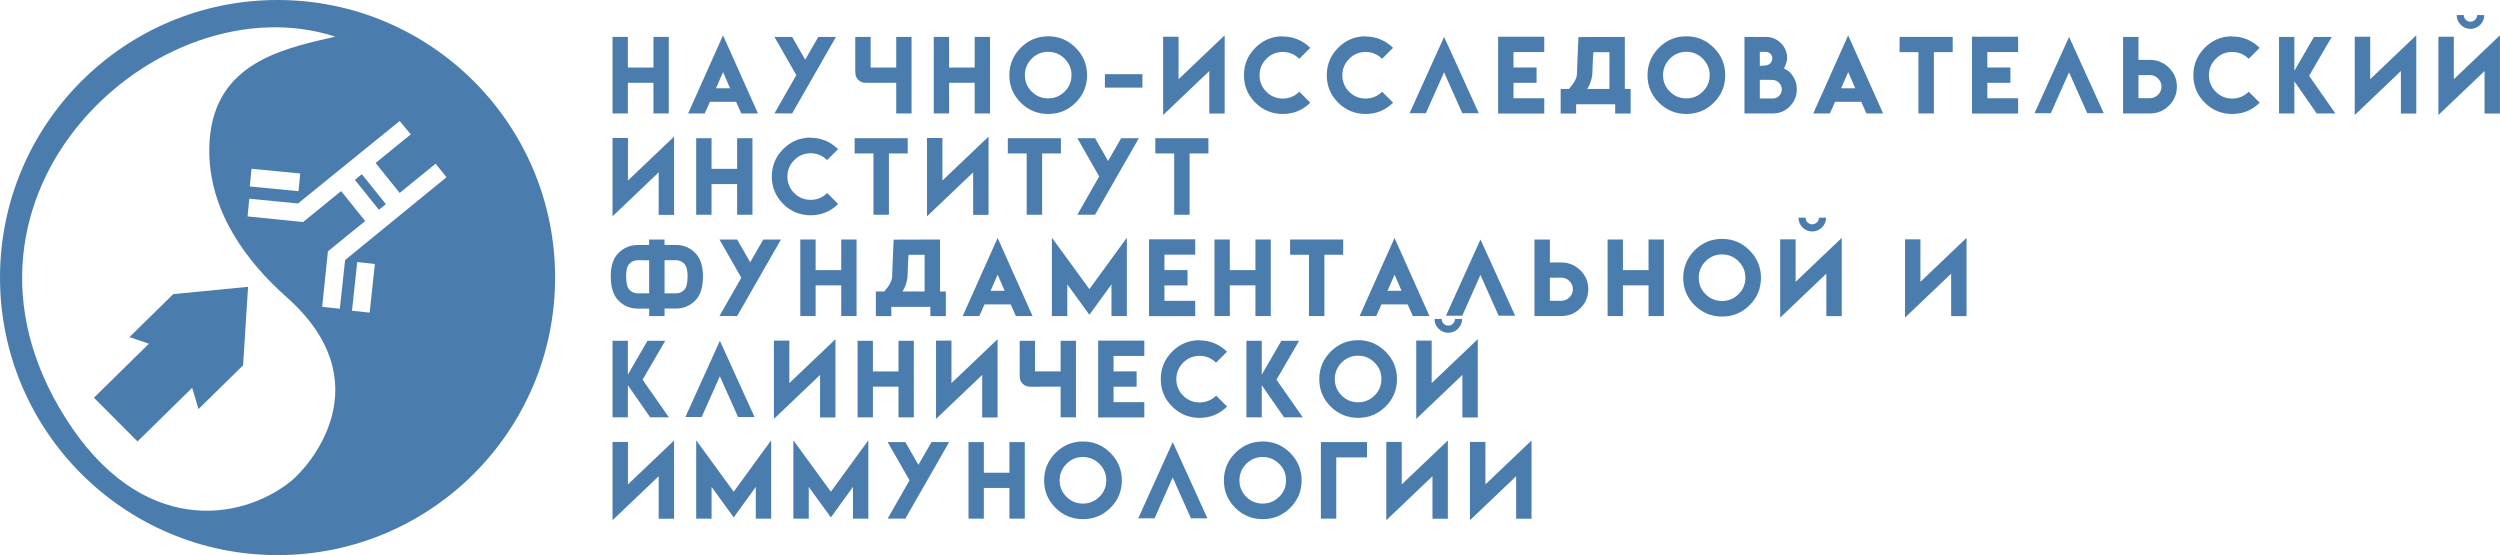 <?xml version="1.0" encoding="UTF-8"?> <svg xmlns="http://www.w3.org/2000/svg" width="617" height="137" viewBox="0 0 617 137" fill="none"><path d="M68.5 0C106.332 0 137 30.669 137 68.5C137 106.332 106.332 137 68.5 137C30.669 137 0 106.332 0 68.5C0 30.669 30.669 0 68.5 0ZM82.744 9.042C39.183 -5.069 -18.738 47.981 16.167 103.161C34.799 132.616 59.493 128.642 71.789 118.778C76.261 115.191 94.668 94.529 70.693 73.295C61.015 64.722 51.41 52.136 51.652 36.579C51.972 16.131 68.747 12.267 81.63 9.299C82.005 9.212 82.376 9.127 82.744 9.042ZM86.872 76.688L91.231 77.157L92.523 65.147L88.164 64.678L86.872 76.688ZM73.548 50.218L61.524 49.046L61.1 53.409L74.803 54.8L84.189 47.154L90.124 54.548L80.934 62.026L79.515 75.726L83.873 76.195L85.166 64.185L110.186 43.743L107.521 40.393L98.639 47.619L92.702 40.221L101.38 33.154L98.641 29.866L73.548 50.218ZM95.238 50.386L93.524 51.78L87.589 44.386L89.303 42.989L95.238 50.386ZM61.65 46.012L73.674 47.183L74.099 42.819L62.076 41.648L61.65 46.012Z" fill="#4A7DAE"></path><path d="M23.181 98.157L36.744 84.829L31.945 83.199L42.76 72.587L61.224 70.783L59.997 90.154L48.985 100.959L47.424 95.714L33.936 108.949L23.181 98.157Z" fill="#4A7DAE"></path><path d="M377.98 108.711V128.023H374.184V117.535L362.793 128.387V109.062H366.602V119.551L377.98 108.711Z" fill="#4A7DAE"></path><path d="M357.33 108.711V128.023H353.533V117.535L342.143 128.387V109.062H345.951V119.551L357.33 108.711Z" fill="#4A7DAE"></path><path d="M325.992 128V109.109H337.383V112.883H329.789V128H325.992Z" fill="#4A7DAE"></path><path d="M311.645 108.957C314.277 108.957 316.535 109.898 318.418 111.781C320.301 113.664 321.242 115.926 321.242 118.566C321.242 121.215 320.301 123.473 318.418 125.34C316.543 127.199 314.285 128.129 311.645 128.129C308.996 128.121 306.738 127.191 304.871 125.34C302.996 123.465 302.059 121.207 302.059 118.566C302.059 115.934 302.996 113.672 304.871 111.781C306.754 109.898 309.012 108.957 311.645 108.957ZM311.645 112.789C310.043 112.789 308.688 113.352 307.578 114.477C306.453 115.617 305.891 116.973 305.891 118.543C305.891 120.129 306.453 121.484 307.578 122.609C308.695 123.727 310.051 124.285 311.645 124.285C313.215 124.285 314.566 123.727 315.699 122.609C316.832 121.492 317.398 120.137 317.398 118.543C317.398 116.965 316.832 115.609 315.699 114.477C314.574 113.352 313.223 112.789 311.645 112.789Z" fill="#4A7DAE"></path><path d="M297.99 127.93H293.924L289.424 117.852L284.936 127.93H280.916L289.436 109.109L297.99 127.93Z" fill="#4A7DAE"></path><path d="M267.271 108.957C269.904 108.957 272.162 109.898 274.045 111.781C275.928 113.664 276.869 115.926 276.869 118.566C276.869 121.215 275.928 123.473 274.045 125.34C272.17 127.199 269.912 128.129 267.271 128.129C264.623 128.121 262.365 127.191 260.498 125.34C258.623 123.465 257.686 121.207 257.686 118.566C257.686 115.934 258.623 113.672 260.498 111.781C262.381 109.898 264.639 108.957 267.271 108.957ZM267.271 112.789C265.67 112.789 264.314 113.352 263.205 114.477C262.08 115.617 261.518 116.973 261.518 118.543C261.518 120.129 262.08 121.484 263.205 122.609C264.322 123.727 265.678 124.285 267.271 124.285C268.842 124.285 270.193 123.727 271.326 122.609C272.459 121.492 273.025 120.137 273.025 118.543C273.025 116.965 272.459 115.609 271.326 114.477C270.201 113.352 268.85 112.789 267.271 112.789Z" fill="#4A7DAE"></path><path d="M242.812 109.109V116.668H249.129V109.109H252.914V128H249.129V120.43H242.812V128H239.027V109.109H242.812Z" fill="#4A7DAE"></path><path d="M223.438 109.109L226.66 114.723L229.895 109.109H234.254L223.438 128L219.078 127.988L224.469 118.543L219.078 109.109H223.438Z" fill="#4A7DAE"></path><path d="M205.061 121.355L214.307 108.664V128H210.51V120.172L205.061 127.695L199.6 120.172V128H195.803V108.664L205.061 121.355Z" fill="#4A7DAE"></path><path d="M181.08 121.355L190.326 108.664V128H186.529V120.172L181.08 127.695L175.619 120.172V128H171.822V108.664L181.08 121.355Z" fill="#4A7DAE"></path><path d="M166.359 108.711V128.023H162.562V117.535L151.172 128.387V109.062H154.98V119.551L166.359 108.711Z" fill="#4A7DAE"></path><path d="M364.715 83.711V103.023H360.918V92.535L349.527 103.387V84.062H353.336V94.551L364.715 83.711ZM357.438 80.359C357.891 80.359 358.277 80.199 358.598 79.879C358.926 79.551 359.09 79.164 359.09 78.719H360.848C360.848 79.656 360.512 80.457 359.84 81.121C359.168 81.793 358.367 82.129 357.438 82.129C356.508 82.129 355.707 81.793 355.035 81.121C354.371 80.457 354.039 79.656 354.039 78.719H355.797C355.797 79.172 355.957 79.559 356.277 79.879C356.598 80.199 356.984 80.359 357.438 80.359Z" fill="#4A7DAE"></path><path d="M335.182 83.957C337.814 83.957 340.072 84.898 341.955 86.781C343.838 88.664 344.779 90.926 344.779 93.566C344.779 96.215 343.838 98.473 341.955 100.34C340.08 102.199 337.822 103.129 335.182 103.129C332.533 103.121 330.275 102.191 328.408 100.34C326.533 98.465 325.596 96.207 325.596 93.566C325.596 90.934 326.533 88.672 328.408 86.781C330.291 84.898 332.549 83.957 335.182 83.957ZM335.182 87.789C333.58 87.789 332.225 88.352 331.115 89.477C329.99 90.617 329.428 91.973 329.428 93.543C329.428 95.129 329.99 96.484 331.115 97.609C332.232 98.727 333.588 99.285 335.182 99.285C336.752 99.285 338.104 98.727 339.236 97.609C340.369 96.492 340.936 95.137 340.936 93.543C340.936 91.965 340.369 90.609 339.236 89.477C338.111 88.352 336.76 87.789 335.182 87.789Z" fill="#4A7DAE"></path><path d="M311.402 84.109V92.465L316.242 84.109H320.625L315.035 93.707L321.527 103H316.91L311.402 95.078V103H307.617V84.109H311.402Z" fill="#4A7DAE"></path><path d="M302.844 100.34C300.969 102.199 298.703 103.129 296.047 103.129C293.406 103.121 291.152 102.191 289.285 100.34C287.41 98.465 286.473 96.207 286.473 93.566C286.473 90.934 287.41 88.672 289.285 86.781C291.168 84.898 293.422 83.957 296.047 83.957L296.035 84.004C298.629 84.004 300.895 84.938 302.832 86.805L300.125 89.512C298.984 88.387 297.629 87.824 296.059 87.824C294.465 87.824 293.113 88.387 292.004 89.512C290.879 90.652 290.316 92.008 290.316 93.578C290.316 95.164 290.879 96.519 292.004 97.644C293.121 98.762 294.473 99.32 296.059 99.32C297.652 99.32 299.012 98.758 300.137 97.633L302.844 100.34Z" fill="#4A7DAE"></path><path d="M282.416 84.062V87.848H274.822V91.656H280.518V95.441H274.822V99.25H282.416V103.023H271.025V84.062H282.416Z" fill="#4A7DAE"></path><path d="M251.662 92.512V84.109H255.447V91.668H261.764V84.109H265.549V103H261.764V95.43L254.229 95.441L254.205 95.418H254.111C253.447 95.418 252.877 95.184 252.4 94.715C251.924 94.238 251.686 93.668 251.686 93.004C251.686 92.832 251.678 92.668 251.662 92.512Z" fill="#4A7DAE"></path><path d="M246.199 83.711V103.023H242.402V92.535L231.012 103.387V84.062H234.82V94.551L246.199 83.711Z" fill="#4A7DAE"></path><path d="M215.434 84.109V91.668H221.75V84.109H225.535V103H221.75V95.43H215.434V103H211.648V84.109H215.434Z" fill="#4A7DAE"></path><path d="M206.186 83.711V103.023H202.389V92.535L190.998 103.387V84.062H194.807V94.551L206.186 83.711Z" fill="#4A7DAE"></path><path d="M186.225 102.93H182.158L177.658 92.852L173.17 102.93H169.15L177.67 84.109L186.225 102.93Z" fill="#4A7DAE"></path><path d="M154.957 84.109V92.465L159.797 84.109H164.18L158.59 93.707L165.082 103H160.465L154.957 95.078V103H151.172V84.109H154.957Z" fill="#4A7DAE"></path><path d="M485.342 58.711V78.023H481.545V67.535L470.154 78.387V59.062H473.963V69.551L485.342 58.711Z" fill="#4A7DAE"></path><path d="M454.539 58.711V78.023H450.742V67.535L439.352 78.387V59.062H443.16V69.551L454.539 58.711ZM447.262 55.359C447.715 55.359 448.102 55.199 448.422 54.879C448.75 54.551 448.914 54.164 448.914 53.719H450.672C450.672 54.656 450.336 55.457 449.664 56.121C448.992 56.793 448.191 57.129 447.262 57.129C446.332 57.129 445.531 56.793 444.859 56.121C444.195 55.457 443.863 54.656 443.863 53.719H445.621C445.621 54.172 445.781 54.559 446.102 54.879C446.422 55.199 446.809 55.359 447.262 55.359Z" fill="#4A7DAE"></path><path d="M425.006 58.957C427.639 58.957 429.896 59.898 431.779 61.781C433.662 63.664 434.604 65.926 434.604 68.566C434.604 71.215 433.662 73.473 431.779 75.34C429.904 77.199 427.646 78.129 425.006 78.129C422.357 78.121 420.1 77.191 418.232 75.34C416.357 73.465 415.42 71.207 415.42 68.566C415.42 65.934 416.357 63.672 418.232 61.781C420.115 59.898 422.373 58.957 425.006 58.957ZM425.006 62.789C423.404 62.789 422.049 63.352 420.939 64.477C419.814 65.617 419.252 66.973 419.252 68.543C419.252 70.129 419.814 71.484 420.939 72.609C422.057 73.727 423.412 74.285 425.006 74.285C426.576 74.285 427.928 73.727 429.061 72.609C430.193 71.492 430.76 70.137 430.76 68.543C430.76 66.965 430.193 65.609 429.061 64.477C427.936 63.352 426.584 62.789 425.006 62.789Z" fill="#4A7DAE"></path><path d="M400.545 59.109V66.668H406.861V59.109H410.646V78H406.861V70.43H400.545V78H396.76V59.109H400.545Z" fill="#4A7DAE"></path><path d="M378.711 59.109H382.508V64.781H385.344C387.164 64.781 388.727 65.426 390.031 66.715C391.336 67.981 391.988 69.535 391.988 71.379C391.988 73.207 391.336 74.769 390.031 76.066C388.742 77.356 387.18 78 385.344 78H378.711V59.109ZM388.191 71.379C388.191 70.606 387.91 69.938 387.348 69.375C386.785 68.812 386.117 68.531 385.344 68.531L382.508 68.543V74.238H385.344C386.117 74.238 386.785 73.953 387.348 73.383C387.91 72.82 388.191 72.152 388.191 71.379Z" fill="#4A7DAE"></path><path d="M373.938 77.93H369.871L365.371 67.852L360.883 77.93H356.863L365.383 59.109L373.938 77.93Z" fill="#4A7DAE"></path><path d="M344.17 58.723L352.795 78H348.682L347.404 75.129H340.936L339.658 78H335.557L344.17 58.723ZM345.904 71.777L344.182 67.781L342.436 71.777H345.904Z" fill="#4A7DAE"></path><path d="M331.5 59.109V62.871H326.859V78H323.051V62.871H318.398V59.109H331.5Z" fill="#4A7DAE"></path><path d="M303.523 59.109V66.668H309.84V59.109H313.625V78H309.84V70.43H303.523V78H299.738V59.109H303.523Z" fill="#4A7DAE"></path><path d="M294.979 59.062V62.848H287.385V66.656H293.08V70.441H287.385V74.25H294.979V78.023H283.588V59.062H294.979Z" fill="#4A7DAE"></path><path d="M268.865 71.356L278.111 58.664V78H274.314V70.172L268.865 77.695L263.404 70.172V78H259.607V58.664L268.865 71.356Z" fill="#4A7DAE"></path><path d="M246.211 58.723L254.836 78H250.723L249.445 75.129H242.977L241.699 78H237.598L246.211 58.723ZM247.945 71.777L246.223 67.781L244.477 71.777H247.945Z" fill="#4A7DAE"></path><path d="M228.195 71.941V62.883H224.234L224.117 64.594L223.965 68.473C223.754 69.894 223.34 71.051 222.723 71.941H228.195ZM231.992 59.109V71.941H233.434V78.023H229.613V75.738H219.98V78.023H216.16V71.941H218.223C219.48 70.535 220.133 69.324 220.18 68.309L220.32 64.512L220.555 59.145L231.992 59.109Z" fill="#4A7DAE"></path><path d="M201.299 59.109V66.668H207.615V59.109H211.4V78H207.615V70.43H201.299V78H197.514V59.109H201.299Z" fill="#4A7DAE"></path><path d="M181.924 59.109L185.146 64.723L188.381 59.109H192.74L181.924 78L177.564 77.988L182.955 68.543L177.564 59.109H181.924Z" fill="#4A7DAE"></path><path d="M168.855 65.074C168.293 64.504 167.625 64.219 166.852 64.219H164.016V72.387L166.852 72.398C167.625 72.398 168.293 72.117 168.855 71.555C169.418 70.992 169.699 69.859 169.699 68.156C169.699 66.664 169.418 65.637 168.855 65.074ZM155.367 71.543C155.93 72.113 156.598 72.398 157.371 72.398H160.207V64.231L157.371 64.219C156.598 64.219 155.93 64.5 155.367 65.062C154.805 65.625 154.523 66.652 154.523 68.144C154.523 69.848 154.805 70.981 155.367 71.543ZM164.004 60.457H166.852C168.688 60.457 170.25 61.102 171.539 62.391C172.844 63.688 173.496 65.609 173.496 68.156C173.496 70.93 172.844 72.949 171.539 74.215C170.234 75.504 168.672 76.148 166.852 76.148H164.016V78H160.219V76.16H157.371C155.535 76.16 153.973 75.516 152.684 74.227C151.379 72.93 150.727 70.902 150.727 68.144C150.727 65.582 151.379 63.668 152.684 62.402C153.988 61.113 155.551 60.469 157.371 60.469H160.207V59.121H164.004V60.457Z" fill="#4A7DAE"></path><path d="M298.238 34.109V37.871H293.598V53H289.789V37.871H285.137V34.109H298.238Z" fill="#4A7DAE"></path><path d="M270.252 34.109L273.475 39.723L276.709 34.109H281.068L270.252 53L265.893 52.988L271.283 43.543L265.893 34.109H270.252Z" fill="#4A7DAE"></path><path d="M261.834 34.109V37.871H257.193V53H253.385V37.871H248.732V34.109H261.834Z" fill="#4A7DAE"></path><path d="M243.973 33.711V53.023H240.176V42.535L228.785 53.387V34.062H232.594V44.551L243.973 33.711Z" fill="#4A7DAE"></path><path d="M224.023 34.109V37.871H219.383V53H215.574V37.871H210.922V34.109H224.023Z" fill="#4A7DAE"></path><path d="M206.854 50.34C204.979 52.199 202.713 53.129 200.057 53.129C197.416 53.121 195.162 52.191 193.295 50.34C191.42 48.465 190.482 46.207 190.482 43.566C190.482 40.934 191.42 38.672 193.295 36.781C195.178 34.898 197.432 33.957 200.057 33.957L200.045 34.004C202.639 34.004 204.904 34.938 206.842 36.805L204.135 39.512C202.994 38.387 201.639 37.824 200.068 37.824C198.475 37.824 197.123 38.387 196.014 39.512C194.889 40.652 194.326 42.008 194.326 43.578C194.326 45.164 194.889 46.52 196.014 47.645C197.131 48.762 198.482 49.32 200.068 49.32C201.662 49.32 203.021 48.758 204.146 47.633L206.854 50.34Z" fill="#4A7DAE"></path><path d="M175.607 34.109V41.668H181.924V34.109H185.709V53H181.924V45.43H175.607V53H171.822V34.109H175.607Z" fill="#4A7DAE"></path><path d="M166.359 33.711V53.023H162.562V42.535L151.172 53.387V34.062H154.98V44.551L166.359 33.711Z" fill="#4A7DAE"></path><path d="M616.986 8.711V28.023H613.189V17.535L601.799 28.387V9.062H605.607V19.551L616.986 8.711ZM609.709 5.359C610.162 5.359 610.549 5.199 610.869 4.879C611.197 4.551 611.361 4.164 611.361 3.719H613.119C613.119 4.656 612.783 5.457 612.111 6.121C611.439 6.793 610.639 7.129 609.709 7.129C608.779 7.129 607.979 6.793 607.307 6.121C606.643 5.457 606.311 4.656 606.311 3.719H608.068C608.068 4.172 608.229 4.559 608.549 4.879C608.869 5.199 609.256 5.359 609.709 5.359Z" fill="#4A7DAE"></path><path d="M596.336 8.711V28.023H592.539V17.535L581.148 28.387V9.062H584.957V19.551L596.336 8.711Z" fill="#4A7DAE"></path><path d="M566.25 9.109V17.465L571.09 9.109H575.473L569.883 18.707L576.375 28H571.758L566.25 20.078V28H562.465V9.109H566.25Z" fill="#4A7DAE"></path><path d="M557.693 25.34C555.818 27.199 553.553 28.129 550.896 28.129C548.256 28.121 546.002 27.191 544.135 25.34C542.26 23.465 541.322 21.207 541.322 18.566C541.322 15.934 542.26 13.672 544.135 11.781C546.018 9.898 548.271 8.957 550.896 8.957L550.885 9.004C553.479 9.004 555.744 9.938 557.682 11.805L554.975 14.512C553.834 13.387 552.479 12.824 550.908 12.824C549.314 12.824 547.963 13.387 546.854 14.512C545.729 15.652 545.166 17.008 545.166 18.578C545.166 20.164 545.729 21.52 546.854 22.645C547.971 23.762 549.322 24.32 550.908 24.32C552.502 24.32 553.861 23.758 554.986 22.633L557.693 25.34Z" fill="#4A7DAE"></path><path d="M523.975 9.109H527.771V14.781H530.607C532.428 14.781 533.99 15.426 535.295 16.715C536.6 17.98 537.252 19.535 537.252 21.379C537.252 23.207 536.6 24.77 535.295 26.066C534.006 27.355 532.443 28 530.607 28H523.975V9.109ZM533.455 21.379C533.455 20.605 533.174 19.938 532.611 19.375C532.049 18.812 531.381 18.531 530.607 18.531L527.771 18.543V24.238H530.607C531.381 24.238 532.049 23.953 532.611 23.383C533.174 22.82 533.455 22.152 533.455 21.379Z" fill="#4A7DAE"></path><path d="M519.203 27.93H515.137L510.637 17.852L506.148 27.93H502.129L510.648 9.109L519.203 27.93Z" fill="#4A7DAE"></path><path d="M498.07 9.062V12.848H490.477V16.656H496.172V20.441H490.477V24.25H498.07V28.023H486.68V9.062H498.07Z" fill="#4A7DAE"></path><path d="M481.92 9.109V12.871H477.279V28H473.471V12.871H468.818V9.109H481.92Z" fill="#4A7DAE"></path><path d="M456.125 8.723L464.75 28H460.637L459.359 25.129H452.891L451.613 28H447.512L456.125 8.723ZM457.859 21.777L456.137 17.781L454.391 21.777H457.859Z" fill="#4A7DAE"></path><path d="M441.062 14.277C441.062 14.691 440.977 15.164 440.805 15.695C440.656 16.125 440.48 16.523 440.277 16.891C440.535 17.016 440.789 17.16 441.039 17.324C441.336 17.52 441.566 17.695 441.73 17.852C442.879 19.016 443.453 20.414 443.453 22.047C443.453 23.688 442.879 25.086 441.73 26.242C440.582 27.414 439.191 28 437.559 28H430.539V9.109H435.812C437.273 9.109 438.523 9.633 439.562 10.68C440.562 11.695 441.062 12.895 441.062 14.277ZM437.559 24.297C438.168 24.297 438.688 24.074 439.117 23.629C439.539 23.191 439.75 22.664 439.75 22.047C439.75 21.43 439.531 20.895 439.094 20.441C438.664 20.004 438.152 19.766 437.559 19.727C437.105 19.703 436.566 19.695 435.941 19.703H435.156C434.82 19.711 434.543 19.715 434.324 19.715V24.297H437.559ZM437.406 14.43C437.406 13.992 437.25 13.609 436.938 13.281C436.625 12.961 436.25 12.801 435.812 12.801H434.324V16.258C434.66 16.242 435.133 16.211 435.742 16.164C436.211 16.109 436.602 15.926 436.914 15.613C437.242 15.293 437.406 14.898 437.406 14.43Z" fill="#4A7DAE"></path><path d="M416.193 8.957C418.826 8.957 421.084 9.898 422.967 11.781C424.85 13.664 425.791 15.926 425.791 18.566C425.791 21.215 424.85 23.473 422.967 25.34C421.092 27.199 418.834 28.129 416.193 28.129C413.545 28.121 411.287 27.191 409.42 25.34C407.545 23.465 406.607 21.207 406.607 18.566C406.607 15.934 407.545 13.672 409.42 11.781C411.303 9.898 413.561 8.957 416.193 8.957ZM416.193 12.789C414.592 12.789 413.236 13.352 412.127 14.477C411.002 15.617 410.439 16.973 410.439 18.543C410.439 20.129 411.002 21.484 412.127 22.609C413.244 23.727 414.6 24.285 416.193 24.285C417.764 24.285 419.115 23.727 420.248 22.609C421.381 21.492 421.947 20.137 421.947 18.543C421.947 16.965 421.381 15.609 420.248 14.477C419.123 13.352 417.771 12.789 416.193 12.789Z" fill="#4A7DAE"></path><path d="M397.205 21.941V12.883H393.244L393.127 14.594L392.975 18.473C392.764 19.895 392.35 21.051 391.732 21.941H397.205ZM401.002 9.109V21.941H402.443V28.023H398.623V25.738H388.99V28.023H385.17V21.941H387.232C388.49 20.535 389.143 19.324 389.189 18.309L389.33 14.512L389.564 9.145L401.002 9.109Z" fill="#4A7DAE"></path><path d="M381.125 9.062V12.848H373.531V16.656H379.227V20.441H373.531V24.25H381.125V28.023H369.734V9.062H381.125Z" fill="#4A7DAE"></path><path d="M364.961 27.93H360.895L356.395 17.852L351.906 27.93H347.887L356.406 9.109L364.961 27.93Z" fill="#4A7DAE"></path><path d="M343.818 25.34C341.943 27.199 339.678 28.129 337.021 28.129C334.381 28.121 332.127 27.191 330.26 25.34C328.385 23.465 327.447 21.207 327.447 18.566C327.447 15.934 328.385 13.672 330.26 11.781C332.143 9.898 334.396 8.957 337.021 8.957L337.01 9.004C339.604 9.004 341.869 9.938 343.807 11.805L341.1 14.512C339.959 13.387 338.604 12.824 337.033 12.824C335.439 12.824 334.088 13.387 332.979 14.512C331.854 15.652 331.291 17.008 331.291 18.578C331.291 20.164 331.854 21.52 332.979 22.645C334.096 23.762 335.447 24.32 337.033 24.32C338.627 24.32 339.986 23.758 341.111 22.633L343.818 25.34Z" fill="#4A7DAE"></path><path d="M323.379 25.34C321.504 27.199 319.238 28.129 316.582 28.129C313.941 28.121 311.688 27.191 309.82 25.34C307.945 23.465 307.008 21.207 307.008 18.566C307.008 15.934 307.945 13.672 309.82 11.781C311.703 9.898 313.957 8.957 316.582 8.957L316.57 9.004C319.164 9.004 321.43 9.938 323.367 11.805L320.66 14.512C319.52 13.387 318.164 12.824 316.594 12.824C315 12.824 313.648 13.387 312.539 14.512C311.414 15.652 310.852 17.008 310.852 18.578C310.852 20.164 311.414 21.52 312.539 22.645C313.656 23.762 315.008 24.32 316.594 24.32C318.188 24.32 319.547 23.758 320.672 22.633L323.379 25.34Z" fill="#4A7DAE"></path><path d="M302.246 8.711V28.023H298.449V17.535L287.059 28.387V9.062H290.867V19.551L302.246 8.711Z" fill="#4A7DAE"></path><path d="M272.689 18.309H281.947V21.625H272.689V18.309Z" fill="#4A7DAE"></path><path d="M258.693 8.957C261.326 8.957 263.584 9.898 265.467 11.781C267.35 13.664 268.291 15.926 268.291 18.566C268.291 21.215 267.35 23.473 265.467 25.34C263.592 27.199 261.334 28.129 258.693 28.129C256.045 28.121 253.787 27.191 251.92 25.34C250.045 23.465 249.107 21.207 249.107 18.566C249.107 15.934 250.045 13.672 251.92 11.781C253.803 9.898 256.061 8.957 258.693 8.957ZM258.693 12.789C257.092 12.789 255.736 13.352 254.627 14.477C253.502 15.617 252.939 16.973 252.939 18.543C252.939 20.129 253.502 21.484 254.627 22.609C255.744 23.727 257.1 24.285 258.693 24.285C260.264 24.285 261.615 23.727 262.748 22.609C263.881 21.492 264.447 20.137 264.447 18.543C264.447 16.965 263.881 15.609 262.748 14.477C261.623 13.352 260.271 12.789 258.693 12.789Z" fill="#4A7DAE"></path><path d="M234.234 9.109V16.668H240.551V9.109H244.336V28H240.551V20.43H234.234V28H230.449V9.109H234.234Z" fill="#4A7DAE"></path><path d="M211.086 17.512V9.109H214.871V16.668H221.188V9.109H224.973V28H221.188V20.43L213.652 20.441L213.629 20.418H213.535C212.871 20.418 212.301 20.184 211.824 19.715C211.348 19.238 211.109 18.668 211.109 18.004C211.109 17.832 211.102 17.668 211.086 17.512Z" fill="#4A7DAE"></path><path d="M195.498 9.109L198.721 14.723L201.955 9.109H206.314L195.498 28L191.139 27.988L196.529 18.543L191.139 9.109H195.498Z" fill="#4A7DAE"></path><path d="M178.443 8.723L187.068 28H182.955L181.678 25.129H175.209L173.932 28H169.83L178.443 8.723ZM180.178 21.777L178.455 17.781L176.709 21.777H180.178Z" fill="#4A7DAE"></path><path d="M154.957 9.109V16.668H161.273V9.109H165.059V28H161.273V20.43H154.957V28H151.172V9.109H154.957Z" fill="#4A7DAE"></path></svg> 